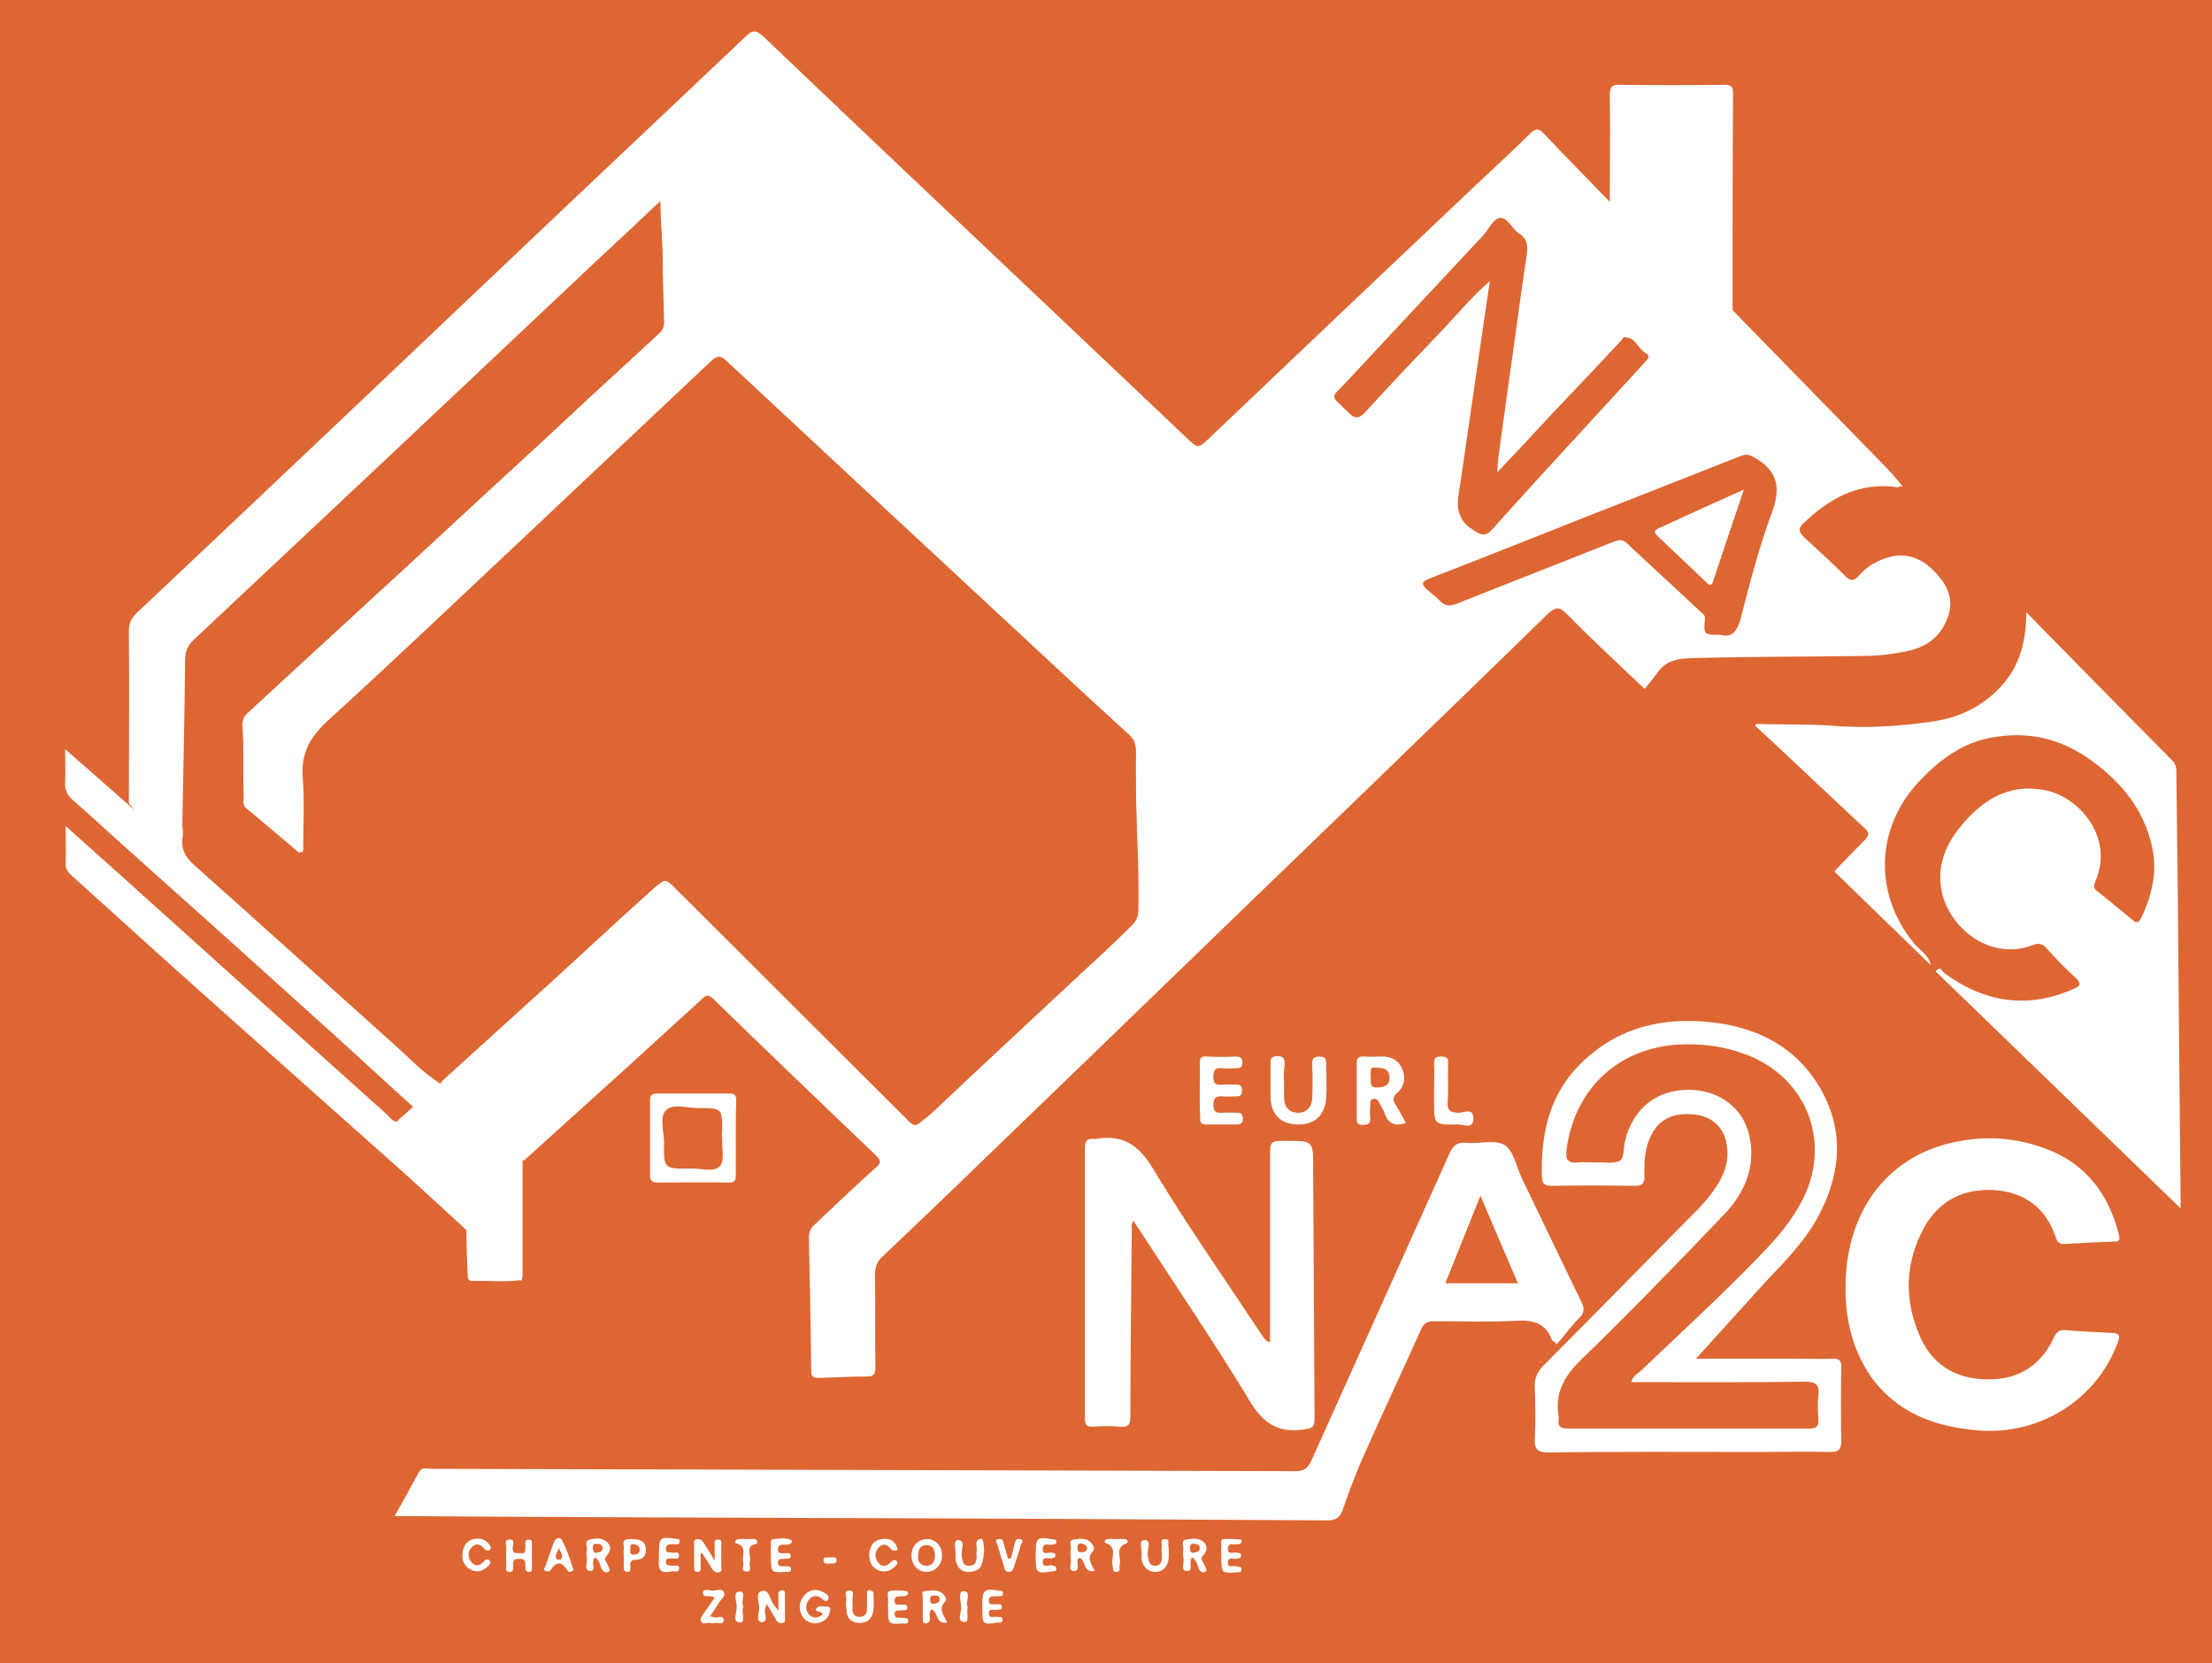 <svg xmlns="http://www.w3.org/2000/svg" xmlns:xlink="http://www.w3.org/1999/xlink" id="Calque_1" x="0px" y="0px" viewBox="0 0 472 355" style="enable-background:new 0 0 472 355;" xml:space="preserve"><style type="text/css">	.st0{fill:#DE6633;}	.st1{fill:#FFFFFF;}</style><rect class="st0" width="472" height="355"></rect><g>	<g>		<path class="st1" d="M369.7,66.2c10.9,11.2,21.9,22.4,32.8,33.6c1.2,1.2,2.3,2.6,3.4,3.9c-0.1,1-0.9,0.8-1.5,0.8   c-6.8-0.5-12.5,2-17.5,6.5c-2,1.8-2,2.2-0.1,4.2c2.3,2.5,5,4.4,7.3,6.8c0.9,1,1.8,1,2.8,0c0.9-0.9,1.9-1.6,2.9-2.3   c8.5-5.1,16.2,2,17.1,8.3c0.5,3.5-1,6.3-3.5,8.6c-2.6,2.4-5.7,3.3-9.1,3.6c-4.1,0.4-8.3,0.7-12.4,0.6c-5.2-0.1-10.3,0-15.5,0   c-5.8-0.1-11.6,0.8-17.4,0.5c-2.2-0.1-3.4,1.5-4.7,2.9c-1,1.1-1.6,2.6-3.2,3c-5.6-5.3-11.3-10.6-16.7-16.1c-1.7-1.7-2.5-1.6-4.2,0   c-13.5,13.2-27.1,26.3-40.7,39.5c-24.7,23.8-49.3,47.7-74,71.5c-9,8.7-18.1,17.5-27.2,26.1c-1.2,1.1-1.6,2.3-1.6,3.9   c0.1,6.6,0,13.2,0.1,19.7c0,1.6-0.4,2-1.9,2c-3.3,0-6.7,0.2-10,0.3c-1.1,0-1.8,0-1.8-1.5c-0.1-9.5-0.3-19-0.5-28.5   c0-1.2,0.4-2,1.3-2.8c4.3-4,8.6-8.2,13-12.1c1.3-1.1,1-1.6,0-2.6c-11.6-11.1-23.2-22.2-34.7-33.4c-1.3-1.3-1.9-0.5-2.7,0.3   c-6,5.4-11.9,10.9-17.9,16.3c-6.6,6-13.2,11.9-19.8,17.9c-3.1-1.2-4.9-4-7.4-6.1c-3.1-2.5-5.9-5.3-8.9-7.9   c-0.8-0.7-1.7-1.4-1.4-2.7c2.9-3.7,6.7-6.5,10.1-9.6c5.9-5.4,11.9-10.7,17.8-16c5.8-5.2,11.6-10.5,17.4-15.7   c2.8-2.5,3.2-2.4,6,0.3c15.4,15.4,30.7,30.7,46.1,46.1c4.4,4.4,4.3,4.3,8.9,0c9.3-8.8,18.7-17.5,28.1-26.3   c4.4-4.1,8.9-8.1,13.1-12.4c0.9-0.9,1.3-1.9,1.3-3.1c0.3-11.3-0.9-22.6-0.5-33.9c0-1.5-0.7-2.5-1.8-3.4   c-5.7-5-11.1-10.2-16.7-15.4c-8.9-8.2-17.8-16.5-26.7-24.8c-5.6-5.2-11.2-10.4-16.8-15.7c-7.8-7.3-15.7-14.4-23.4-21.8   c-0.5-0.5-1.2-0.9-1.8-1.4c-0.8-0.7-1.6-0.7-2.4,0c-1.5,1.4-3.2,2.7-4.7,4.1c-9.7,9.5-19.7,18.6-29.6,28   c-7.8,7.5-15.7,14.9-23.7,22.2c-9.2,8.5-18.1,17.2-27.4,25.6c-1.1,1-1.4,2.2-1.4,3.6c-0.1,6.1-0.7,12.1-0.5,18.2   c0,0.9,0.2,2-0.7,2.5c-1.1,0.6-1.9-0.4-2.6-1c-3-2.5-6-5-9-7.5c-1-0.8-1.3-1.9-1.3-3.1c-0.1-5.3,0.2-10.7-0.2-16   c-0.1-1.3,0.8-2.2,1.7-2.9c4.9-4.5,9.8-9.1,14.7-13.5c5.4-4.9,10.6-9.8,16-14.7c8.3-7.6,16.6-15.4,24.9-23   c4.7-4.3,9.3-8.5,13.9-12.9c5.5-5.2,11.2-10.2,16.7-15.5c1.5-1.5,2.3-2.7,1.9-4.9c-0.4-2.4-0.2-5-0.1-7.5   c0.1-4.9-0.1-9.8-0.7-14.9c-2.3,2.1-4.5,4.1-6.6,6.1c-7.1,6.8-14.3,13.5-21.4,20.2C101,82,89.3,93,77.6,104   c-8.2,7.7-16.3,15.4-24.6,23.1c-3.6,3.3-7,6.9-10.7,10.1c-1,0.9-1.6,1.9-1.6,3.2c0,0.4,0,0.8,0,1.2c0.3,10.7-0.9,21.5-0.5,32.2   c0,0.8,0,1.5-0.2,2.2c-0.4,1.4-0.1,2.8-0.4,4.2c-0.1,0.9-0.5,1.9-1.6,1.1c-3.9-2.9-7.7-5.9-10.5-9.9c0-12.2,0.1-24.5,0-36.7   c0-1.5,0.4-2.6,1.5-3.7c29.8-28.1,59.5-56.3,89.2-84.5c13.6-12.9,27.2-25.7,40.8-38.6c1.4-1.4,2.2-1.7,3.9-0.1   c22,21,44.2,42,66.3,62.9c8.3,7.9,16.7,15.8,25,23.7c1.2,1.1,1.8,1,2.9,0c18.5-17.6,37-35.2,55.6-52.8c4.6-4.4,9.3-8.6,13.8-13.1   c1.3-1.3,2-1,3.1,0.2c4.7,5,9.6,9.9,14.4,14.9c4,2.8,7.5,6.2,11.3,9.3c4.1,3.5,8.2,7,12.3,10.4C368.1,64.1,369.1,64.9,369.7,66.2z   "></path>		<path class="st1" d="M412,206c-6.9-6.7-13.7-13.3-20.6-20c0.8-2.6,3.1-4,4.8-5.9c1.9-2.1,2-2.3,0-4.2   c-6.3-6.1-12.7-11.9-19.2-17.8c-1.1-1-3-1.9-2.4-3.4c0.5-1.4,2.5-0.7,3.9-0.8c6.9-0.4,13.8,0.9,20.7,0.5   c5.2-0.3,10.5-0.3,15.6-1.6c10.5-2.6,16.4-9.8,16.9-20.6c0-0.6-0.4-1.4,0.7-1.5c10.4,10.6,20.8,21.2,31.2,31.7   c0.9,0.9,0.8,2,0.8,3c0.2,16.2,0.4,32.5,0.5,48.7c0.1,13.8,0.3,27.6,0.4,41.5c0,0.5,0,1.1,0,2.3c-17.7-17.1-35-33.9-52.3-50.6   c1-0.9,1-0.9,2.4,0.1c3.7,2.8,7.9,4.6,12.5,5.4c4.7,0.8,9.1-0.1,13.4-1.8c1.3-0.5,1.6-1.2,0.6-2.2c-1.9-1.9-3.7-3.8-5.7-5.6   c-0.8-0.8-1.7-0.7-2.8-0.5c-7.1,1.8-12.8-0.3-17.2-6.3c-3.7-5.1-3.8-11.8-0.3-17.6c3.6-5.9,8.7-9.8,15.7-10.8   c8.6-1.3,19.8,7.9,16.5,18.9c-0.6,2.1-0.3,3.2,1.4,4.4c1.5,1.1,2.8,2.3,4.2,3.5c1.9,1.6,2.2,1.5,3.2-0.7   c3.1-7.2,2.5-14.2-1.5-20.8c-3.4-5.7-8.2-10-14.2-12.9c-9.8-4.7-21.1-2.9-28.9,4.7c-3.6,3.5-6.5,7.3-8.2,12   c-3,8.5-0.9,16,4.1,23.1c1.1,1.5,2.3,2.9,3.5,4.2C412.1,204.6,413.2,205.2,412,206z"></path>		<path class="st1" d="M84.2,323.6c1.9-3.4,3.6-6.4,5.2-9.4c0.7-1.2,1.8-0.7,2.7-0.7c24.9,0.1,49.8,0.1,74.7,0.2   c36.5,0.1,73,0.2,109.5,0.3c1.9,0,2.7-0.5,3.5-2.2c9.8-21.8,19.6-43.6,29.4-65.4c0.7-1.6,1.5-2.7,3.6-2.5c2.7,0.3,5.9-0.7,8.1,0.4   c2.1,1.2,2.6,4.6,3.8,7.1c4.3,8.9,8.5,17.8,12.8,26.6c0.7,1.4,0.5,2.3-0.6,3.4c-1.7,1.7-3.1,3.7-4.7,5.5c-0.2-0.2-0.4-0.4-0.6-0.6   c-0.1,0-0.3-0.1-0.4-0.2c-1.3-3.6-3.9-4.4-7.5-4.2c-5.9,0.3-11.8,0.1-17.7,0.1c-1.4,0-2.2,0.4-2.8,1.8c-4.3,9.6-8.8,19.1-13,28.7   c-1.3,3.1-2.5,6.3-3.6,9.5c-0.6,1.9-1.6,2.6-3.7,2.5c-35.6-0.2-71.3-0.4-106.9-0.5c-29.6-0.1-59.1-0.2-88.7-0.4   C86.2,323.6,85.4,323.6,84.2,323.6z"></path>		<path class="st1" d="M361.9,290c6.4,0,14.2,0,22,0c2.3,0,4.7,0.1,7,0c1.5-0.1,2.1,0.3,2,1.9c-0.1,5.2-0.1,10.5,0,15.7   c0,1.8-0.6,2.3-2.3,2.3c-5.1-0.1-10.2,0-15.2,0c-15,0-30-0.1-45,0.1c-2.4,0-3-0.7-2.9-3c0.2-3.7,0.1-7.3,0-11   c-0.1-1.9,0.6-3.3,1.9-4.6c10.9-10.9,21.6-21.9,32.5-32.9c2.1-2.1,3.9-4.3,5.3-6.9c1.3-2.5,1.8-5.2,1.1-8   c-0.7-3.2-3.2-5.3-6.5-5.7c-4.5-0.5-7.6,0.8-9.3,4.1c-1.5,2.7-1.7,5.7-1.6,8.7c0.1,1.8-0.4,2.5-2.3,2.4c-5.8-0.1-11.7-0.1-17.5,0   c-1.6,0-2.1-0.5-2.1-2.1c-0.2-9.1,1.6-17.4,8.3-24c7.8-7.7,17.4-10,28-8.8c8.7,1,16.3,4.4,21.5,11.6c6.7,9.4,6.6,19.4,1.4,29.4   c-2.8,5.4-7,9.7-11.1,14C371.8,279,366.6,284.8,361.9,290z"></path>		<path class="st1" d="M271,286.5c0-13.3,0-26.4,0-39.4c0-3.6,0-3.6,3.5-3.6c5.7,0,5.7,0,5.7,5.6c0.1,17.9,0.2,35.8,0.3,53.7   c0,2-0.6,2-2.3,2.3c-5.5,0.8-8.7-1.3-11.6-6.2c-7.5-12.4-15.7-24.4-23.6-36.6c-0.4-0.5-0.7-1.1-1.1-1.7c-0.7,0.7-0.3,1.5-0.4,2.1   c-0.1,13.2-0.3,26.3-0.3,39.5c0,1.8-0.3,2.5-2.3,2.3c-1.9-0.2-3.8-0.1-5.7,0c-1.4,0.1-1.7-0.5-1.7-1.7c0-19.2,0-38.5,0-57.7   c0-1.5,0.4-2.2,2-2c0.1,0,0.2,0,0.2,0c5.7-1,9.2,1.1,12.3,6.3c7.3,12.1,15.5,23.8,23.3,35.6C269.7,285.5,269.9,286.2,271,286.5z"></path>		<path class="st1" d="M393.8,275.1c-0.1-15.6,8-27.1,21.1-30.8c7.2-2,14.4-1.8,21.4,0.8c8.6,3.1,13.6,9.6,15.8,18.3   c0.2,0.9,0.4,1.6-0.9,1.6c-3.5,0.1-7,0.3-10.5,0.5c-1.1,0.1-1.6-0.2-2-1.3c-2.1-6.4-6.7-9.8-13.3-10.2c-7.3-0.4-12.6,3-15.6,9.5   c-3.4,7.2-3.3,14.7,0,22c2.8,6.2,8.1,9,14.7,8.9c6.4,0,11.1-3.1,13.8-9c0.6-1.2,1.1-1.6,2.4-1.5c3.3,0.3,6.6,0.4,10,0.6   c1.5,0.1,1.8,0.4,1.2,2c-4.5,12.3-16.7,19.9-29.9,18.8c-9.2-0.8-17.2-3.7-22.8-11.5C395.2,288,393.8,281.4,393.8,275.1z"></path>		<path class="st1" d="M369.7,66.2c-8-6.7-15.9-13.5-23.9-20.2c-0.8-0.7-2-1.3-2.3-2.5c0-7.7,0.1-15.5,0-23.2c0-1.7,0.4-2.3,2.2-2.2   c7.4,0.1,14.8,0.1,22.2,0c1.3,0,1.9,0.2,1.9,1.7c-0.1,15.3-0.1,30.6-0.1,46C369.8,65.9,369.7,66,369.7,66.2z"></path>		<path class="st1" d="M27,171.4c3.7,3.3,7.4,6.7,11.4,10.2c0.2-2,0.3-3.7,0.5-5.4c1.1,0.9,0.7,2.1,0.7,3.2c0,1.7,0.5,3.1,1.8,4.2   c5.8,5.1,11.5,10.3,17.3,15.5c3.7,3.3,7.4,6.6,11.1,10c7.7,7.1,15.6,13.9,23.3,21c0.3,0.3,0.6,0.5,0.7,1   c3.5,3.8,7.6,6.9,11.3,10.5c2.1,2,4.3,3.9,6.4,5.9c0,8.2,0,16.4,0,24.6c0,0.4-0.1,0.8-0.2,1.2c-0.7,0-0.9-0.5-1-1.1   c0.1-2.9,0.1-5.9-0.1-8.8c0.9-4-0.1-7.1-3.5-9.8c-5.9-4.8-11.4-10.1-17-15.2c-0.7-0.6-1.5-1-1.5-2.1c-5.4-4.9-10.8-9.9-16.2-14.8   c-15.7-14.2-31.5-28.4-47.3-42.5c-3-2.7-5.9-5.4-8.9-8c-1.3-1.1-2-2.3-1.9-4c0.1-2.2,0-4.4,0-7.1C18.6,164,22.8,167.7,27,171.4z"></path>		<path class="st1" d="M110.5,263c0.7,3.2,0.9,6.3,0,9.5c-0.4,0.2-0.8,0-1.1-0.2c-3.3-3.2-7.1-5.9-9.8-9.7   c-4.6-4.2-9.2-8.5-13.9-12.7c-11.9-10.6-23.8-21.2-35.7-31.8c-11.7-10.4-23.3-20.9-34.9-31.4c-0.7-0.7-1.1-1.3-1.1-2.3   c0.1-2.5,0-5.1,0-8.1c3.7,3.3,7,6.3,10.4,9.3c19.4,17.5,38.9,35,58.3,52.4c0.6,0.6,1.1,1.5,2.2,1.4c2.1,0.9,3.5,2.8,5.1,4.3   c6.6,5.9,13.2,11.9,19.9,17.8C110.3,261.8,110.9,262.2,110.5,263z"></path>		<path class="st1" d="M157,242.8c0,2.7,0,5.3,0,8c0,1.2-0.3,1.6-1.5,1.6c-5.1-0.1-10.1,0-15.2,0c-1.2,0-1.6-0.5-1.6-1.6   c0-5.3,0-10.6,0-16c0-1.1,0.5-1.4,1.5-1.4c5.2,0,10.3,0,15.5,0c1.1,0,1.4,0.4,1.4,1.5C157,237.5,157,240.2,157,242.8z"></path>		<path class="st1" d="M110.5,263c-5.7-5.2-11.5-10.3-17.1-15.6c-2.9-2.7-6.3-4.9-8.6-8.2c1.1-1,2.2-1.9,3.3-2.9   c7.1,6.4,14.2,12.8,21.4,19.2C111.4,257.3,111.8,260.6,110.5,263z"></path>		<path class="st1" d="M300,239.7c-2.5,0.8-3.9,0-4.6-2.2c-0.2-0.7-0.7-1.3-1-2c-0.3-0.6-0.7-1.2-1.5-0.9s-0.4,1-0.5,1.5   c-0.1,0.8-0.1,1.7,0,2.5c0.1,1.3-0.6,1.5-1.6,1.5c-1.2,0-1.3-0.5-1.3-1.5c0-3.8,0-7.6,0-11.5c0-1.2,0.3-1.7,1.5-1.6   c1.3,0.1,2.7,0,4,0c1.9,0,3.4,0.8,4.2,2.6c0.8,1.8,0.5,3.8-1,5.1c-1.3,1.1-0.9,1.8-0.3,2.8C298.6,237.1,299.3,238.4,300,239.7z"></path>		<path class="st1" d="M274,230.8c0,1.2,0,2.3,0,3.5c0,1.9,1,3.1,2.8,3.2c2,0.1,3.1-1.2,3.2-3.1c0.1-2.3,0.1-4.7,0-7   c0-1-0.1-1.9,1.5-1.9c1.5,0,1.5,0.8,1.5,1.9c0,2.2,0.1,4.5,0,6.7c-0.2,3.9-2.4,6-6.2,5.9c-3.6-0.1-5.7-2.2-5.7-6.1   c0-2.2,0-4.3,0-6.5c0-1-0.2-1.9,1.4-2c1.8,0,1.6,1,1.6,2.1C273.9,228.6,273.9,229.7,274,230.8C273.9,230.8,274,230.8,274,230.8z"></path>		<path class="st1" d="M256,232.6c0-1.9,0.1-3.8,0-5.7c0-1.1,0.4-1.5,1.4-1.4c2.1,0.1,4.2,0.1,6.2,0c1,0,1.5,0.2,1.5,1.4   c0,1.1-0.7,1.1-1.5,1.1c-0.9,0-1.8,0.1-2.7,0c-1.5-0.2-2,0.3-2,1.9c0,1.6,0.8,1.7,2,1.6c1-0.1,2,0,3,0c0.9,0,1.1,0.4,1.1,1.2   c0,0.7-0.1,1.3-1,1.3c-1,0-2,0.1-3,0c-1.4-0.1-2.1,0.2-2.1,1.8s0.7,1.8,2,1.7c1-0.1,2,0,3,0c1-0.1,1.3,0.4,1.3,1.3   c0,0.8-0.3,1.2-1.2,1.2c-2.2,0-4.5,0-6.7,0c-1,0-1.3-0.5-1.2-1.4C256,236.6,256,234.6,256,232.6z"></path>		<path class="st1" d="M99.5,262.5c3.7,3.3,7.3,6.6,11,9.9c0.3,0.3,0.5,0.6,0.8,0.8c-3.4,0.5-6.9,0.1-10.3,0.2   c-1.3,0.1-1.2-0.8-1.2-1.6C99.6,268.8,99.6,265.7,99.5,262.5z"></path>		<path class="st1" d="M306,232.6c0-1.9,0.1-3.8,0-5.7c0-1.1,0.4-1.4,1.5-1.4c1,0,1.6,0.2,1.5,1.3c-0.1,2.8,0.1,5.6-0.1,8.5   c-0.1,1.7,0.5,2.1,2.1,2.2c1.2,0.1,3.4-1.3,3.4,1.3c-0.1,2.4-2.2,1.1-3.3,1.2c-5.1,0.1-5.1,0.1-5.1-5.1   C306,234.1,306,233.3,306,232.6z"></path>		<path class="st1" d="M149.5,331.5c0,1.1,0,2.1,0,3.2c0,0.5-0.1,0.8-0.7,0.8c-0.5,0-0.7-0.3-0.7-0.8c0-1.8,0-3.7,0-5.5   c0-0.5,0.3-0.7,0.8-0.7s0.9,0.2,1.2,0.7c0.7,1.1,1.4,2.2,2.4,3.9c0-1.6,0-2.5,0-3.4c0-0.4-0.2-1.1,0.6-1.1   c0.9-0.1,0.9,0.6,0.8,1.2c0,1.5,0,3,0,4.5c0,0.5,0.3,1.2-0.6,1.3c-0.7,0.1-1-0.3-1.4-0.8c-0.6-1.1-1.3-2.1-2-3.2   C149.8,331.5,149.7,331.5,149.5,331.5z"></path>		<path class="st1" d="M166.1,343.8c0-1.6,0-2.6,0-3.6c0-0.5,0.3-0.7,0.7-0.8c0.6,0,0.7,0.3,0.7,0.8c0,1.7,0,3.5,0,5.2   c0,0.4,0.1,0.9-0.5,1c-0.5,0.1-1,0-1.3-0.5c-0.6-1.1-1.3-2.2-2.1-3.6c-0.1,0.5-0.2,0.7-0.3,0.9c-0.4,1,0.9,3-0.8,3   c-1.2,0-0.6-1.9-0.5-2.9c0-1.3-0.9-3.3,0.5-3.7c1.8-0.5,1.7,2,2.7,3C165.4,342.8,165.5,343,166.1,343.8z"></path>		<path class="st1" d="M127,332.4c-1.1,0.9,0.4,3-1.1,2.9s-0.4-2-0.7-3.1c-0.1-0.4-0.1-0.8,0-1.2c0.2-0.8-0.6-2.1,0.6-2.4   s2.7-0.5,3.8,0.6c0.9,0.9,0.7,1.9-0.2,2.9c-0.8,0.9,0.3,1.5,0.4,2.2c0.1,0.4,0.7,0.9,0,1.2c-0.5,0.2-1,0.1-1.4-0.6   C128,334,127.9,333,127,332.4z"></path>		<path class="st1" d="M201,331.9c0.1,2-1.4,3.6-3.3,3.6c-1.8,0-3.2-1.5-3.2-3.4c-0.1-2,1.4-3.6,3.3-3.6   C199.6,328.5,201,329.9,201,331.9z"></path>		<path class="st1" d="M254.4,332.4c-1,1,0.5,3-1.2,2.9c-1.4-0.1-0.4-1.9-0.7-2.9c-0.1-0.6-0.1-1.2,0-1.7c0.1-0.7-0.6-1.9,0.6-2.1   c1.3-0.2,2.7-0.5,3.8,0.6c0.8,0.8,0.7,1.8-0.1,2.7c-1,1,0.2,1.6,0.3,2.4c0.1,0.4,0.7,0.9,0,1.2c-0.4,0.2-0.9,0.1-1.2-0.5   C255.5,334.1,255.4,333.1,254.4,332.4z"></path>		<path class="st1" d="M108,331.8c0-0.2-0.1-0.5,0-0.7c0.3-0.9-0.7-2.4,0.6-2.5c1.5-0.2,0.7,1.3,0.8,2.1c0.1,0.9,0.7,0.8,1.2,0.8   c0.6-0.1,1.4,0.4,1.5-0.7c0-0.5,0-1,0-1.5s0.3-0.7,0.8-0.7c0.4,0,0.6,0.2,0.6,0.6c0,1.9,0,3.8,0,5.7c0,0.5-0.3,0.7-0.8,0.6   s-0.6-0.4-0.6-0.9c0-1,0.2-2-1.4-1.9c-1.5,0-1.2,1-1.2,1.9c0,0.6-0.2,1-0.9,0.9c-0.8-0.1-0.6-0.7-0.6-1.1   C108,333.5,108,332.6,108,331.8z"></path>		<path class="st1" d="M233.6,335.3c-2.6,0.5-1.8-2.4-3.3-2.8c-0.1,0.1-0.3,0.2-0.3,0.3c-0.4,0.8,0.7,2.6-1,2.5   c-1.1-0.1-0.4-1.6-0.5-2.5c-0.1-0.7-0.1-1.5,0-2.2s-0.6-1.9,0.6-2c1.3-0.2,2.9-0.5,3.9,0.9c0.4,0.5,0.6,1.2,0.2,1.6   C231.8,332.5,232.9,333.8,233.6,335.3z"></path>		<path class="st1" d="M202.1,346.3c-2.5,0.5-1.8-2.2-3.3-2.8c-0.7,0.6-0.3,1.5-0.4,2.2c-0.1,0.5-0.3,0.7-0.8,0.8   c-0.6,0-0.7-0.4-0.7-0.8c0-1.6,0-3.1,0-4.7c0-0.5-0.4-1.4,0.5-1.4c1.2-0.1,2.5-0.4,3.6,0.4c0.6,0.5,1.2,1.4,0.6,1.9   C200.1,343.5,201.5,344.8,202.1,346.3z"></path>		<path class="st1" d="M210,331.1c-0.1,0.9-0.2,1.8-0.5,2.7c-0.3,1.2-1.4,1.6-2.5,1.7s-2.2-0.3-2.7-1.4c-0.2-0.5-0.5-1.1-0.4-1.7   c0.2-1.3-0.7-3.7,0.5-3.7c1.8,0,0.6,2.2,0.8,3.4c0.2,1.1,0.2,2.1,1.6,2.1c1.3,0,1.6-0.9,1.6-2.1c0-0.3-0.1-0.7,0-1   c0.2-0.9-0.6-2.1,0.6-2.6C209.7,328.2,209.9,328.7,210,331.1z"></path>		<path class="st1" d="M180.5,341.9c0.5-0.6-0.9-2.4,0.8-2.4c1.3,0,0.4,1.6,0.6,2.5c0.1,0.5,0,1,0,1.5c0,1,0.5,1.6,1.5,1.6   c0.9,0,1.6-0.5,1.6-1.6s0-2.2,0-3.2c0-0.4-0.1-0.9,0.5-0.9s0.9,0.3,0.9,0.9c0,1.1,0.1,2.2,0,3.2c-0.2,1.8-1.1,2.9-3,2.9   c-2-0.1-2.8-1.2-2.8-3.1C180.5,343,180.5,342.5,180.5,341.9z"></path>		<path class="st1" d="M174,346.5c-1.5-0.1-2.6-0.8-3.1-2.2c-0.6-1.6-0.1-3,1-4.1c1.1-1,2.4-1.1,3.7-0.4c0.7,0.3,1.5,0.9,1.1,1.6   c-0.5,0.8-1.1-0.1-1.6-0.4c-1-0.6-1.9-0.4-2.6,0.6c-0.6,0.9-0.7,1.9,0,2.8c0.6,0.8,1.5,1.1,2.4,0.6c0.4-0.2,1-0.5,0.2-0.9   c-0.4-0.2-1.3-0.1-0.9-0.8c0.5-0.8,1.5-0.3,2.3-0.4c0.7,0,0.7,0.5,0.6,1C176.8,345.6,175.6,346.3,174,346.5z"></path>		<path class="st1" d="M249.4,331c0,1.3,0.1,2.5-0.8,3.6c-1.4,1.6-4.1,1-4.8-1c-0.2-0.5-0.3-1-0.2-1.5c0.2-1.2-0.8-3.4,0.6-3.4   c1.7,0,0.5,2.1,0.7,3.2s0.2,2.3,1.6,2.3c1.3,0,1.5-1.1,1.4-2.2c0-0.7-0.1-1.3,0-2c0.1-0.5-0.5-1.5,0.7-1.5c1.1,0,0.6,0.9,0.7,1.5   C249.4,330.3,249.4,330.7,249.4,331z"></path>		<path class="st1" d="M122.4,335.1c-0.4,0.4-1,0.6-1.3,0.1c-1.2-1.9-2.3-2.1-3.6-0.1c-0.2,0.4-0.8,0.3-1.1,0.2   c-0.6-0.3-0.1-0.7,0-1c0.5-1.6,1.1-3.3,1.7-4.9c0.3-1,1.3-1.6,1.8-0.7C121,330.7,121.6,332.8,122.4,335.1z"></path>		<path class="st1" d="M191.6,330.8c-0.8,0.3-1.2,0.2-1.6-0.3c-0.8-1-1.7-1.1-2.5-0.2c-0.9,1-0.9,2.2-0.1,3.2c0.7,1,1.7,0.9,2.6,0   c0.4-0.4,1-0.9,1.4-0.2c0.3,0.5-0.3,0.9-0.6,1.2c-1.1,1-2.4,1.2-3.7,0.5c-1.4-0.8-1.7-2.2-1.6-3.6c0.2-1.5,1-2.7,2.6-2.9   C189.9,328.2,191.1,328.9,191.6,330.8z"></path>		<path class="st1" d="M140.6,331.8c0-3.7,0.2-3.8,3.4-3.4c0.5,0.1,1.1-0.1,1,0.7c0,0.6-0.5,0.5-0.9,0.5c-0.2,0-0.5,0-0.7,0   c-0.7,0-1.3,0-1.3,1s0.7,0.6,1.2,0.8c0.6,0.1,1.6-0.4,1.6,0.6s-1,0.6-1.6,0.6c-0.6,0.1-1.2-0.1-1.2,0.8s0.7,0.6,1.2,0.8   c0.6,0.1,1.8-0.5,1.6,0.7c-0.1,0.9-1.1,0.3-1.7,0.5C139.8,336.2,140.7,333.6,140.6,331.8z"></path>		<path class="st1" d="M260.6,331.9c0-0.6-0.1-1.2,0-1.7c0.1-0.6-0.4-1.6,0.5-1.7c1.2-0.1,2.4,0,3.7,0.1c0.1,0,0.2,0.4,0.1,0.6   c-0.2,0.5-0.7,0.3-1,0.4c-0.7,0.2-1.8-0.5-1.9,0.9c0,1.5,1.2,0.7,1.8,0.9c0.4,0.1,0.9-0.1,1,0.5c0.1,0.7-0.5,0.7-1,0.8   c-0.6,0.1-1.7-0.5-1.8,0.7c-0.1,1.4,1.2,0.7,1.8,0.9c0.4,0.1,1.1-0.1,1.1,0.7c0,0.8-0.7,0.5-1.1,0.6   C260.6,335.8,260.6,335.8,260.6,331.9z"></path>		<path class="st1" d="M209.6,342.8c0-3.5,0.3-3.8,3.5-3.3c0.4,0.1,0.9-0.1,0.9,0.5c0.1,0.8-0.5,0.7-1,0.7c-0.2,0-0.3,0-0.5,0   c-0.6,0.1-1.4-0.2-1.5,0.8c-0.1,1.3,0.9,0.8,1.5,0.9c0.5,0.1,1.3-0.3,1.3,0.6c0,0.7-0.7,0.5-1.2,0.6c-0.6,0.1-1.7-0.4-1.6,0.8   c0.1,1.2,1.2,0.5,1.8,0.7c0.4,0.1,1.1-0.2,1.1,0.6c0,0.8-0.6,0.6-1,0.6C209.6,346.8,209.6,346.8,209.6,342.8z"></path>		<path class="st1" d="M133.1,332c0-0.4-0.1-0.8,0-1.2c0.2-0.9-0.8-2.3,1.2-2.3c1.6,0,3.2,0,3.5,1.9c0.2,1.4-0.5,2.5-2,2.5   c-1.2,0-1.4,0.5-1.3,1.5c0,0.5,0.1,1.1-0.6,1.1c-0.9,0-0.8-0.7-0.8-1.2C133.1,333.5,133.1,332.7,133.1,332z"></path>		<path class="st1" d="M101.8,328.4c1.1,0,1.8,0.3,2.4,1c0.3,0.4,0.7,0.8,0.4,1.3c-0.4,0.4-0.9,0.3-1.3-0.2c-0.9-1-1.8-1.2-2.7-0.2   c-0.8,0.9-0.8,2.1-0.1,3c0.8,1.1,1.8,1,2.7,0c0.3-0.4,0.9-0.7,1.3-0.2s-0.1,0.9-0.5,1.3c-1.1,1-2.3,1.3-3.6,0.6   c-1.6-0.9-2-2.4-1.6-4.1C99.1,329.4,100.2,328.4,101.8,328.4z"></path>		<path class="st1" d="M164.5,331.8c0-0.6-0.1-1.2,0-1.7c0.1-0.6-0.4-1.5,0.6-1.6c1.2-0.1,2.5-0.4,3.7,0.2c0.4,0.2,0.1,0.8-0.4,0.9   c-0.4,0.1-0.8,0.1-1.2,0.1c-0.6,0-1.1,0-1.2,0.9c-0.1,1.1,0.7,0.9,1.3,0.9c0.5,0.1,1.3-0.3,1.4,0.5c0.1,0.9-0.8,0.6-1.3,0.7   c-0.6,0.1-1.5-0.1-1.4,0.9s1,0.6,1.6,0.7c0.5,0.1,1.3-0.2,1.2,0.7c-0.1,0.7-0.8,0.4-1.2,0.5C164.5,335.7,164.5,335.7,164.5,331.8z   "></path>		<path class="st1" d="M221,331.8c0-3.6,0.2-3.8,3.4-3.3c0.4,0.1,0.9-0.1,1,0.5c0.1,0.7-0.6,0.6-1,0.7c-0.7,0.1-1.9-0.5-1.9,0.9   c0,1.5,1.2,0.6,1.9,0.8c0.4,0.1,0.9,0,0.8,0.6c0,0.5-0.5,0.5-0.9,0.6c-0.6,0.1-1.8-0.4-1.8,0.7c0,1.4,1.2,0.7,1.9,0.8   c0.4,0.1,0.9,0.1,1,0.6c0.1,0.8-0.6,0.6-1,0.7C221,335.9,221,335.8,221,331.8z"></path>		<path class="st1" d="M189.5,342.9c0-0.4,0-0.8,0-1.2c0.1-0.7-0.4-1.9,0.3-2.1c1.2-0.3,2.5-0.1,3.7,0c0.1,0,0.3,0.4,0.3,0.5   c0,0.2-0.3,0.4-0.5,0.5c-0.4,0.1-0.8,0.1-1.2,0.1c-0.8,0-1.3,0.2-1.2,1.1c0.1,1,0.8,0.6,1.3,0.7s1.3-0.3,1.4,0.5   c0.1,0.9-0.8,0.6-1.3,0.7c-0.6,0.1-1.5-0.2-1.4,0.9c0.1,1,1,0.6,1.6,0.7c0.5,0.1,1.3-0.2,1.3,0.7c0,0.7-0.7,0.5-1.2,0.5   C189.5,346.7,189.5,346.7,189.5,342.9z"></path>		<path class="st1" d="M215.7,332.6c0.3-1,0.6-2.1,0.8-3.1c0.2-0.6,0.3-1.2,1.1-1c1.1,0.2,0.3,0.9,0.2,1.3c-0.4,1.6-1,3.2-1.5,4.8   c-0.2,0.5-0.4,0.9-1,0.9s-0.9-0.3-1-0.9c-0.5-1.7-1-3.3-1.5-5c-0.1-0.4-0.7-0.9,0.2-1.1c0.6-0.1,1,0,1.1,0.7   c0.3,1.2,0.7,2.3,1,3.5C215.4,332.6,215.6,332.6,215.7,332.6z"></path>		<path class="st1" d="M152.5,341c-1-0.7-2.5,0.2-2.5-1c0-1.1,1.5-0.5,2.3-0.5c0.7,0,1.8-0.6,2.2,0.4c0.3,0.8-0.5,1.3-0.9,1.9   c-0.6,1-1.3,2-2.1,3.2c0.5,0.1,0.7,0.1,0.9,0.2c0.7,0.2,2-0.6,2,0.6s-1.3,0.4-2,0.6c-0.3,0.1-0.7,0.1-1,0   c-0.6-0.1-1.4,0.4-1.8-0.3c-0.4-0.7,0.3-1.2,0.6-1.8C151,343.2,151.7,342.1,152.5,341z"></path>		<path class="st1" d="M159.3,328.5c0.6,0,1.2-0.1,1.7,0c0.7,0.1,0.7,0.9,0.4,1c-2.6,0.5-1,2.5-1.4,3.8c-0.3,0.7,0.7,2.2-0.8,2.1   c-1.2,0-0.4-1.3-0.6-2c-0.4-1.4,1-3.3-1.5-4c-0.5-0.1-0.1-0.9,0.5-0.9C158.1,328.4,158.7,328.5,159.3,328.5z"></path>		<path class="st1" d="M238.4,328.5c0.6,0,1.2-0.1,1.7,0s0.7,0.7,0.3,0.9c-2.7,0.9-1,3.2-1.5,4.7c-0.1,0.5,0.3,1.3-0.6,1.4   c-1.1,0.1-0.7-0.8-0.9-1.4c-0.4-1.6,1.2-3.8-1.5-4.8c-0.4-0.1-0.1-0.8,0.4-0.8C237.1,328.4,237.8,328.5,238.4,328.5z"></path>		<path class="st1" d="M206.5,343c-0.4,1.2,0.5,3.3-0.7,3.2c-1.8-0.1-0.6-2.1-0.7-3.2c-0.1-1.2-0.7-3.5,0.5-3.4   C207.5,339.7,205.8,342,206.5,343z"></path>		<path class="st1" d="M158.6,342.9c-0.5,1.2,0.6,3.4-0.7,3.4c-1.7,0-0.7-2.1-0.7-3.3c0-1.2-0.9-3.3,0.6-3.3   C159.4,339.6,158,341.8,158.6,342.9z"></path>		<path class="st1" d="M177.1,332.4c0.5,0.1,1.3-0.3,1.4,0.5c0.1,0.9-0.6,0.8-1.2,0.8c-0.6,0-1.5,0.3-1.6-0.7   C175.7,332.1,176.6,332.5,177.1,332.4z"></path>		<path class="st0" d="M93.8,231.2c-3.6-2.3-6.5-5.4-9.6-8.2c-14.2-12.7-28.4-25.6-42.7-38.3c-2-1.8-3-3.6-2.5-6.2   c0.1-0.7,0-1.5-0.1-2.2c0.2-11.8,0.5-23.6,0.6-35.5c0-1.8,0.6-3.1,1.9-4.3C70.3,109.4,99.2,82.2,128,55c4.2-3.9,8.4-7.8,12.9-12.1   c0.2,5,0.3,9.5,0.5,14c0.1,3.8,0.2,7.7,0.3,11.5c0.1,1.3-0.3,2.2-1.3,3c-20.5,18.8-40.9,37.7-61.3,56.5   c-8.8,8.1-17.6,16.3-26.4,24.4c-0.8,0.8-1,1.6-1,2.6c0.1,5.2,0.2,10.3,0.3,15.5c0,0.6-0.3,1.4,0.3,1.9c3.8,3.2,7.7,6.4,11.5,9.7   c0.3-0.1,0.6-0.2,0.9-0.3c0-5.3,0.3-10.6-0.1-15.9c-0.4-5.5,1.9-8.9,5.8-12.4c14.4-13.1,28.5-26.6,42.7-39.9   c12.9-12.2,25.8-24.3,38.7-36.5c1.3-1.2,2-1.1,3.2,0c22.6,21.1,45.2,42.1,67.8,63.1c6,5.6,12,11.1,18,16.6   c0.9,0.8,1.5,1.6,1.5,2.9c0.1,11.6,0.3,23.2,0.5,34.7c0,1.4-0.4,2.3-1.4,3.2c-14.9,13.9-29.9,27.8-44.7,41.8   c-1.4,1.4-2,0.8-3.1-0.3c-16.6-16.6-33.3-33.2-49.9-49.8c-1.4-1.4-2.2-1.7-3.9-0.2C124.7,203.4,109.2,217.2,93.8,231.2z"></path>		<g>			<path class="st0" d="M432.4,130.6c-0.1,5.5-1,10.7-4.8,15.2c-4.1,4.8-9.2,7.3-15.2,8.2c-7.1,1-14.2,1.5-21.4,0.9    c-5.4-0.4-10.7-0.2-16.9-0.4c4,3.7,7.4,6.9,10.8,10.1c4.4,4.1,8.7,8.2,13.1,12.3c0.9,0.8,0.8,1.4,0,2.3c-2.3,2.3-4.5,4.6-6.8,7    c-3.3-3.1-6.7-6.2-10-9.4c-10.2-9.8-20.3-19.7-30.4-29.6c1-1.2,2-2.4,2.9-3.7c1.7-2.3,3.8-2.9,6.6-3c12.5-0.4,25.1-0.3,37.6-0.5    c3,0,6-0.4,8.9-1c4.1-0.8,7.3-3,8.8-7.2c1.4-3.8,0-6.8-2.5-9.5c-2.7-2.9-6-4.5-10-3.4c-2.5,0.7-4.8,2-6.5,4    c-1,1.1-1.7,1.2-2.8,0.1c-2.9-2.9-5.9-5.6-8.9-8.4c-1-1-1.3-1.7-0.2-2.8c5.7-5.5,12-9,20.3-7.8c0.2,0,0.4-0.2,0.6-0.3    c6.5,6.6,13.1,13.1,19.6,19.7C427.8,125.7,430.1,128.2,432.4,130.6z"></path>			<path class="st0" d="M412,206c-0.4-2.2-2.5-3.3-3.7-4.8c-8.5-10.5-8.1-24.4,1.1-34.3c4.2-4.5,9-8.2,15.2-9.4    c8-1.6,15.3,0.1,21.9,5c6.3,4.6,11,10.4,12.7,18.2c1.2,5.3,0,10.4-2.3,15.2c-0.5,0.9-0.9,1.3-1.8,0.5c-2.5-2.1-5.1-4.2-7.7-6.3    c-0.9-0.7-0.5-1.4-0.2-2.2c3.9-9.2-3.6-18-11.1-19.3c-7.7-1.4-13.3,2.3-17.9,8c-3.4,4.2-5.1,9-3.7,14.4    c2,7.6,10.6,14.1,19.3,10.7c1.1-0.4,1.9-0.4,2.8,0.6c2,2.2,4.1,4.4,6.3,6.4c1.3,1.2,1,1.8-0.5,2.4c-9.8,4.3-18.9,2.9-27.5-3.4    c-0.5-0.4-0.9-1.7-1.9-0.6C412.6,206.7,412.3,206.3,412,206z"></path>			<path class="st0" d="M317.9,60c-3.8,3.3-6.6,6.7-9.7,10c-5.7,6-11.4,11.9-16.9,18c-1.3,1.4-2.2,1.4-3.4,0.2    c-4.3-4.2-4.1-2.9-0.4-6.9c9.7-10.4,19.4-20.8,29.1-31.2c1.2-1.3,2-3.5,3.6-3.6c1.5,0,2.4,2.3,3.9,3.3c2.1,1.3,1.9,3,1.6,5.2    c-1.2,7.5-2.1,15.1-3.2,22.6c-0.9,6.7-1.9,13.4-2.8,20.2c-0.1,0.8-0.1,1.6-0.2,3c4.2-4.4,7.9-8.4,11.6-12.4    c5-5.3,10-10.5,14.9-15.8c0.2-0.2,0.3-0.5,0.5-0.6c2.5-0.2,3,2.5,4.7,3.4c1.1,0.6,0.4,1.2-0.1,1.8c-4.1,4.5-8.2,8.9-12.3,13.4    c-6.8,7.4-13.6,14.8-20.3,22.3c-1.5,1.7-2.4,1.4-4.2,0.2c-4.4-2.8-3.2-6.7-2.6-10.5C313.7,88.5,315.8,74.5,317.9,60z"></path>			<path class="st0" d="M367.2,135.5c-3.6,0-3.7,0-3.4-3.3c0.1-0.9-0.4-1.2-0.9-1.6c-5.2-4.9-10.5-9.7-15.7-14.6    c-1.1-1.1-2-0.7-3.1-0.3c-11,4.4-22.1,8.7-33.1,13.1c-1.7,0.7-2.7,0.6-3.9-0.7c-0.7-0.8-1.6-1.4-2.4-2.1    c-1.4-1.2-1.6-1.8,0.5-2.6c10.7-4.1,21.3-8.4,32-12.6c11.4-4.5,22.9-9,34.3-13.5c1.3-0.5,1.9-0.2,3.1,0.5    c4.8,2.8,5.4,6.4,3.5,11.6c-2.8,7.5-4.8,15.3-6.8,23.1C370.5,134.9,369.5,136.1,367.2,135.5z"></path>		</g>		<path class="st0" d="M308.4,273.9c2.5-6.2,4.9-12.2,7.5-18.7c2.7,6.4,5.3,12.4,8,18.7C318.6,273.9,313.6,273.9,308.4,273.9z"></path>		<path class="st0" d="M348.1,295c12.5,0,24.7,0.1,37-0.1c2.5,0,3.2,0.7,2.9,3.1c-0.2,1.6-0.1,3.3,0,5c0.1,1.6-0.5,1.9-2,1.9   c-17.2,0-34.3,0-51.5,0c-1.5,0-2.2-0.5-1.9-2c0-0.2,0-0.3,0-0.5c-0.9-5,1.1-8.6,4.8-12.2c10.4-10.1,20.5-20.5,30.5-31   c4.4-4.6,6.8-10.2,5.4-16.7c-1.3-6.1-6.6-9.9-13-9.9c-6.8,0-11.8,4-13.5,10.7c-0.4,1.5-0.2,3.8-1.1,4.4c-1.3,0.8-3.4,0.3-5.1,0.4   c-1.2,0-2.5-0.1-3.7,0c-2.5,0.3-2.9-0.7-2.6-2.9c1.8-13.3,11.7-22.1,25.2-22.3c4.6-0.1,9.1,0.6,13.4,2.3   c13,5.1,18.1,19.2,11.4,31.5c-2.1,3.9-4.9,7.3-8,10.5c-8.4,8.8-17.4,17-26.2,25.4C349.3,293.3,348.4,293.7,348.1,295z"></path>		<path class="st0" d="M154.1,242.9c-0.1,2.1,0.6,4.8-0.5,6c-1.3,1.4-4.1,0.4-6.2,0.5c-5.8,0.1-5.8,0-5.7-5.6c0-2.4-1.1-5.5,0.5-6.9   c1.4-1.4,4.4-0.4,6.8-0.4c5.1,0,5.1,0,5.1,5C154,241.9,154,242.4,154.1,242.9C154,242.9,154.1,242.9,154.1,242.9z"></path>		<path class="st0" d="M293.7,227.9c1.7,0,2.8,0.4,2.8,2.1c0,1.6-1,2-2.4,2.1c-1.9,0.2-1.6-1.1-1.6-2.2   C292.5,228.9,292.1,227.5,293.7,227.9z"></path>		<path class="st0" d="M128.6,330.4c-0.1,0.7-0.5,0.9-1.1,1s-0.9-0.1-1-0.8c0-0.6,0-1.2,0.8-1.1C128,329.5,128.5,329.7,128.6,330.4z   "></path>		<path class="st0" d="M195.9,332.6c0-1.7,0.3-2.7,1.6-2.8c1.5-0.1,2,0.9,2,2.2c0,1.2-0.5,2.2-1.8,2.2   C196.5,334.2,195.9,333.3,195.9,332.6z"></path>		<path class="st0" d="M254.6,331.4c-0.5,0.1-0.6-0.3-0.7-0.9c0-0.7,0.2-1.1,1-1c0.6,0.1,1.2,0.3,1.1,1   C256,331.2,255.4,331.3,254.6,331.4z"></path>		<path class="st0" d="M232,330.4c-0.1,0.7-0.6,0.9-1.2,0.9c-0.7,0.1-0.9-0.3-0.9-0.9c0-0.5,0.1-1,0.8-1   C231.3,329.6,231.8,329.7,232,330.4z"></path>		<path class="st0" d="M200.1,340.6c-0.1,0,0.5,0.2,0.4,0.9c-0.1,0.6-0.6,0.7-1.1,0.8c-0.8,0.1-1-0.4-0.9-1.1   C198.4,340.7,198.8,340.4,200.1,340.6z"></path>		<path class="st0" d="M119.3,330.4c0.2,0.9,1.1,1.5,0.4,2.4c-0.1,0.1-0.8,0.1-0.9,0C118.2,331.9,119,331.3,119.3,330.4z"></path>		<path class="st0" d="M136.5,330.8c0,0.7-0.6,1-1.2,1c-1.1,0.1-0.8-0.8-0.8-1.3s0-1.1,0.7-0.9C136,329.7,136.5,330,136.5,330.8z"></path>		<path class="st1" d="M372.1,104.5c-2.3,6.8-4.4,13.1-6.5,19.4c-0.3,1.1-0.7,1.2-1.5,0.4c-3.4-3.3-6.9-6.5-10.3-9.8   c-1.4-1.3-0.2-1.6,0.7-2C360.1,109.9,365.8,107.3,372.1,104.5z"></path>	</g></g></svg>